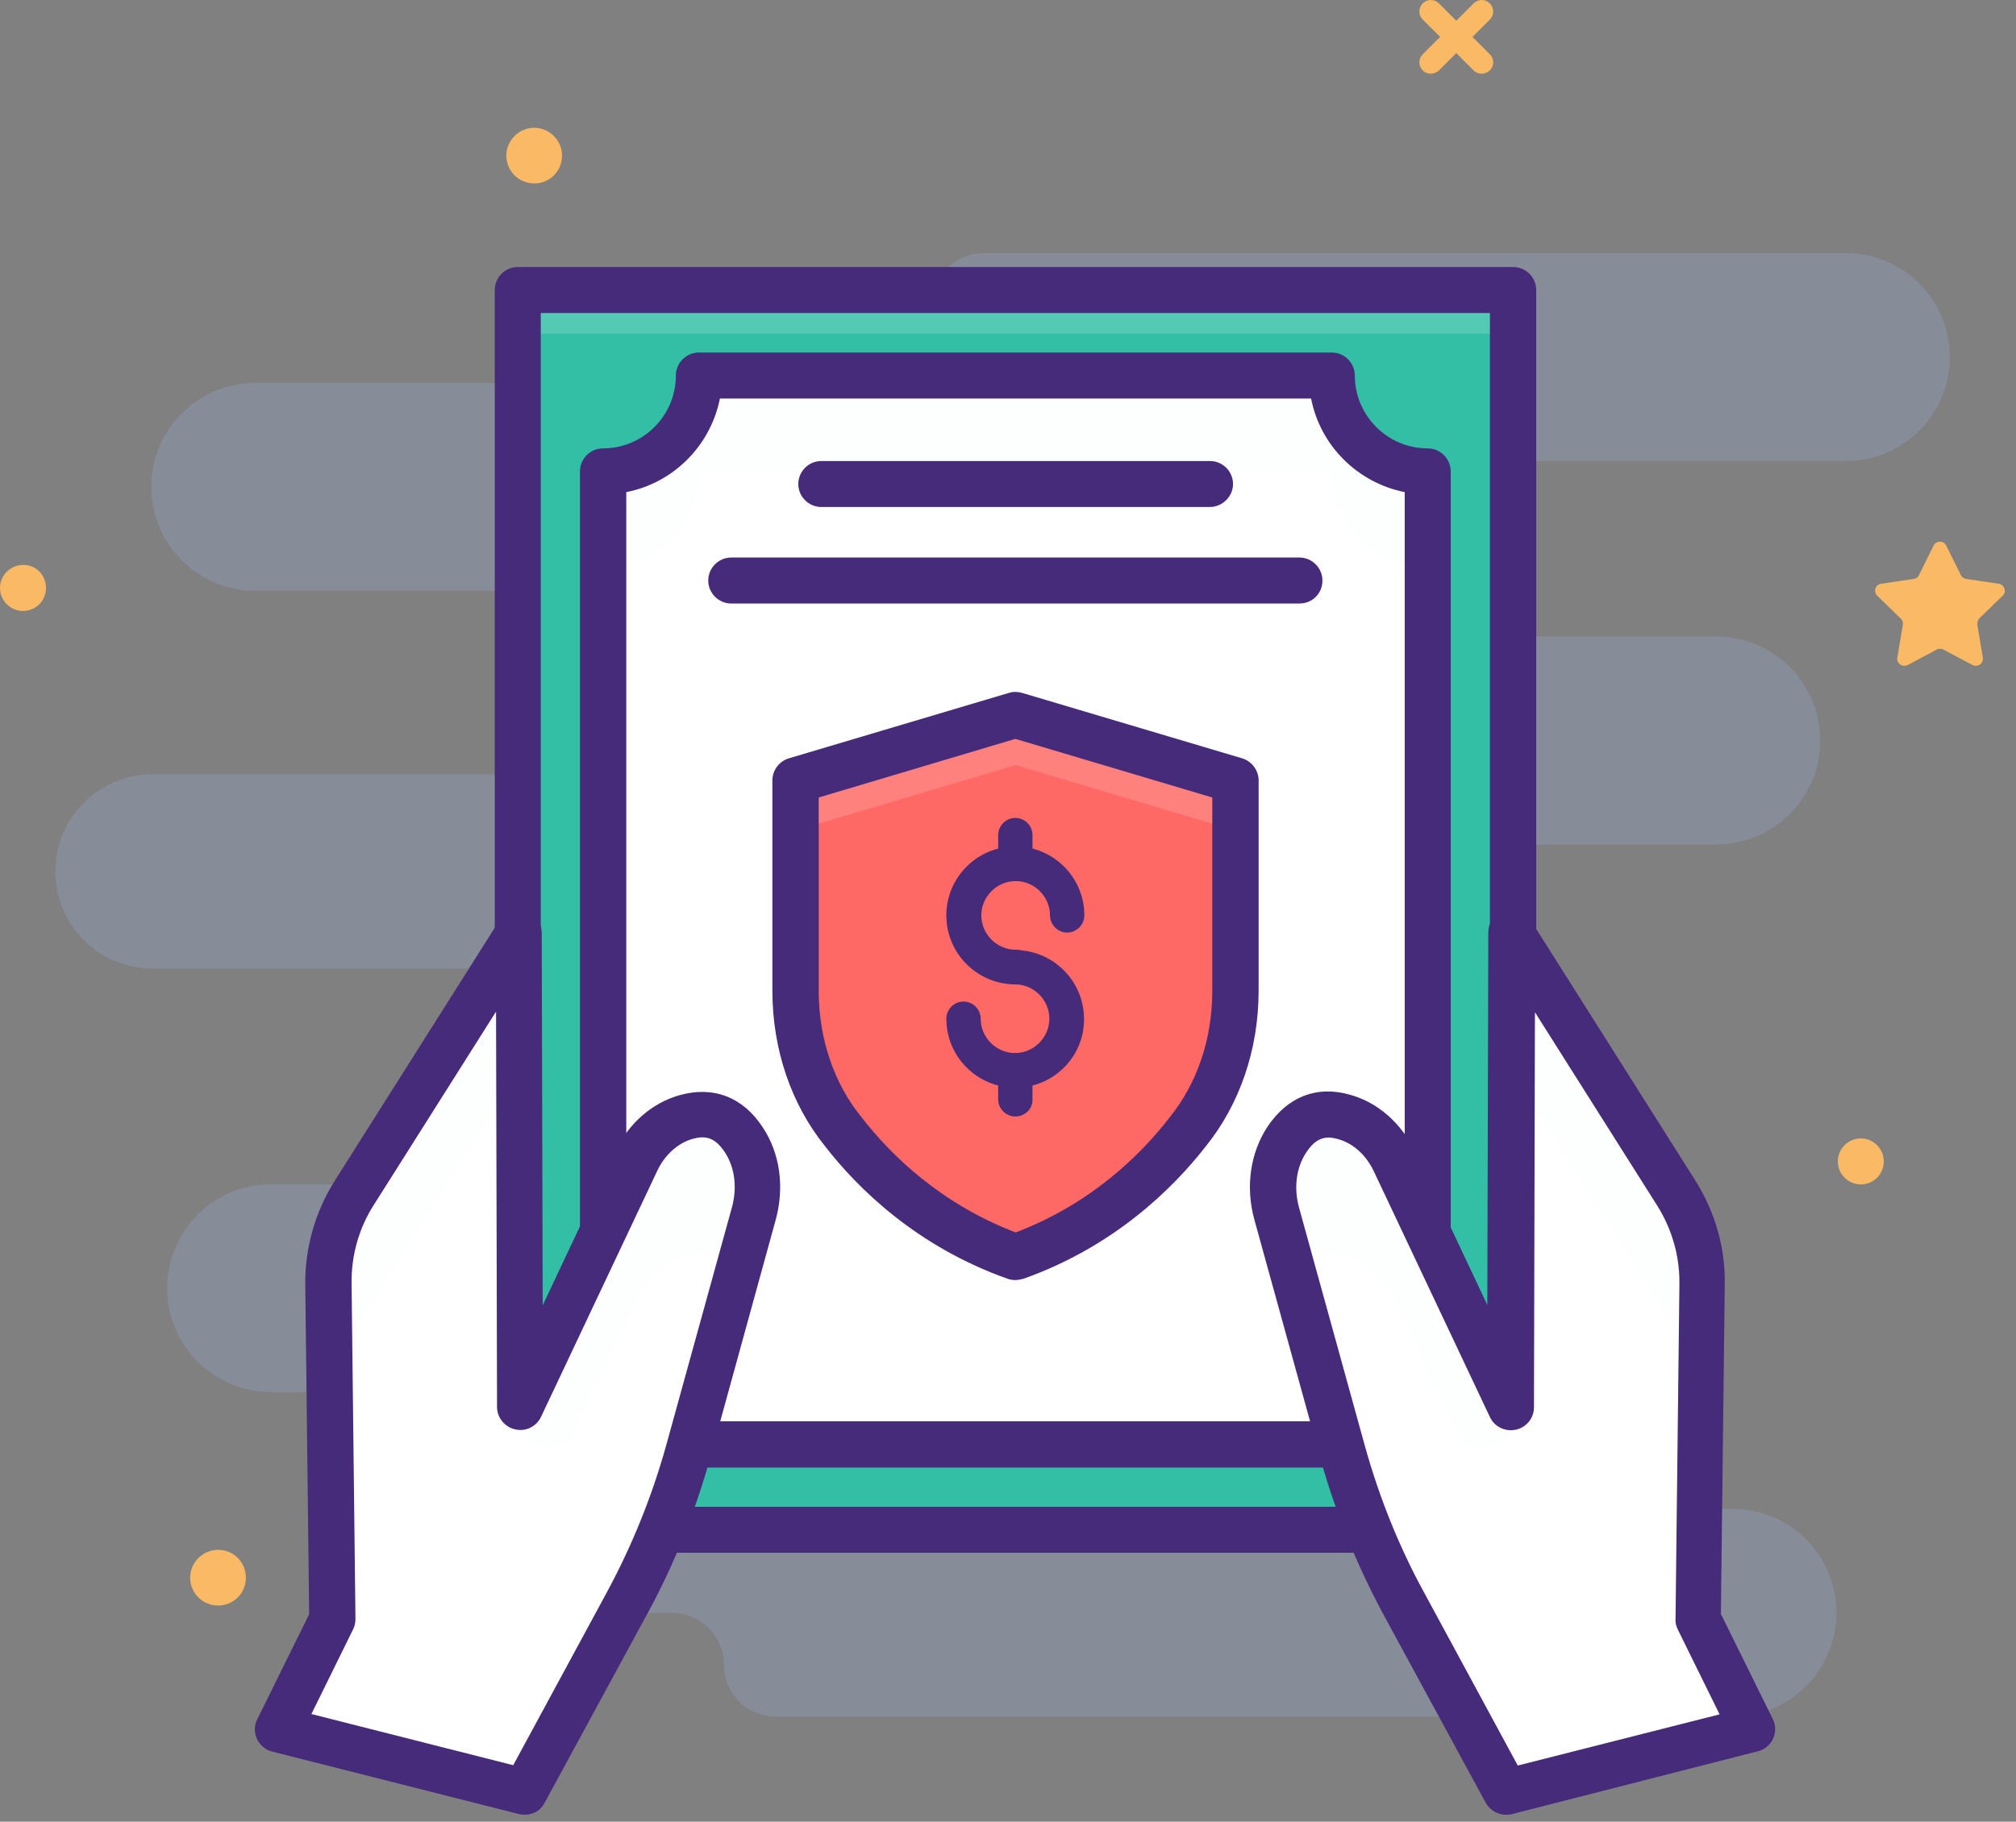 <svg width="156" height="141" viewBox="0 0 156 141" fill="none" xmlns="http://www.w3.org/2000/svg">
<rect x="0" y="0" width="156" height="141" fill="#808080" stroke="none"/>
<path opacity="0.2" d="M142.104 124.821C142.104 127.052 141.202 129.057 139.748 130.511C138.294 131.965 136.289 132.867 134.058 132.867H60.035C57.804 132.867 56.025 131.062 56.025 128.856C56.025 127.753 55.573 126.751 54.846 126.024C54.12 125.297 53.117 124.846 52.014 124.846H35.269C33.038 124.846 31.259 123.041 31.259 120.835V111.761C31.259 109.53 29.454 107.75 27.248 107.75H20.981C16.544 107.75 12.935 104.14 12.935 99.704C12.935 97.472 13.837 95.467 15.291 94.013C16.745 92.559 18.75 91.657 20.981 91.657H41.361C43.591 91.657 45.371 89.852 45.371 87.646V74.962H11.807C7.645 74.962 4.287 71.603 4.287 67.442C4.287 65.362 5.114 63.507 6.492 62.128C7.871 60.775 9.726 59.922 11.807 59.922H45.346V49.745C45.346 47.514 43.541 45.734 41.335 45.734H19.753C15.316 45.734 11.706 42.125 11.706 37.688C11.706 35.457 12.609 33.452 14.063 31.998C15.517 30.544 17.522 29.641 19.753 29.641H68.132C70.363 29.641 72.143 27.837 72.143 25.631V23.6C72.143 21.369 73.948 19.59 76.153 19.59H142.831C147.268 19.59 150.878 23.199 150.878 27.636C150.878 29.867 149.975 31.847 148.522 33.326C147.068 34.78 145.062 35.683 142.831 35.683H117.313C113.553 35.683 110.52 38.741 110.52 42.476C110.52 46.236 113.578 49.269 117.313 49.269H132.805C137.241 49.269 140.851 52.879 140.851 57.315C140.851 59.546 139.949 61.527 138.495 63.005C137.041 64.459 135.036 65.362 132.805 65.362H118.04C113.879 65.362 110.52 68.721 110.52 72.882V109.279C110.52 113.44 113.879 116.799 118.04 116.799H134.083C138.495 116.774 142.104 120.384 142.104 124.821Z" fill="#A8C0FF"/>
<path d="M153.009 48.367L153.435 50.898C153.51 51.349 153.034 51.675 152.633 51.475L150.376 50.272C150.226 50.196 150.026 50.196 149.875 50.272L147.619 51.475C147.218 51.675 146.742 51.349 146.817 50.898L147.243 48.367C147.268 48.191 147.218 48.016 147.093 47.89L145.263 46.111C144.937 45.785 145.112 45.258 145.564 45.183L148.095 44.807C148.271 44.782 148.421 44.682 148.496 44.506L149.624 42.225C149.825 41.824 150.402 41.824 150.602 42.225L151.73 44.506C151.805 44.657 151.956 44.782 152.131 44.807L154.663 45.183C155.114 45.258 155.29 45.81 154.964 46.111L153.134 47.89C153.059 48.016 152.983 48.191 153.009 48.367Z" fill="#F9B965"/>
<path d="M145.77 89.894C145.77 90.896 144.968 91.673 143.991 91.673C143.013 91.673 142.211 90.871 142.211 89.894C142.211 88.916 143.013 88.114 143.991 88.114C144.968 88.114 145.77 88.916 145.77 89.894Z" fill="#F9B965"/>
<path d="M3.559 45.509C3.559 46.511 2.757 47.289 1.78 47.289C0.802 47.289 0 46.486 0 45.509C0 44.531 0.802 43.729 1.78 43.729C2.782 43.704 3.559 44.506 3.559 45.509Z" fill="#F9B965"/>
<path d="M43.491 12.045C43.491 13.248 42.538 14.2 41.335 14.2C40.157 14.2 39.18 13.248 39.18 12.045C39.18 10.867 40.157 9.889 41.335 9.889C42.514 9.889 43.491 10.867 43.491 12.045Z" fill="#F9B965"/>
<path d="M19.026 122.114C19.026 123.317 18.073 124.269 16.87 124.269C15.692 124.269 14.714 123.317 14.714 122.114C14.714 120.935 15.692 119.958 16.87 119.958C18.073 119.958 19.026 120.91 19.026 122.114Z" fill="#F9B965"/>
<path d="M114.656 5.703C114.43 5.703 114.205 5.628 114.029 5.452L110.094 1.517C109.743 1.166 109.743 0.614 110.094 0.263C110.445 -0.088 110.996 -0.088 111.347 0.263L115.283 4.199C115.634 4.55 115.634 5.101 115.283 5.452C115.107 5.602 114.882 5.703 114.656 5.703Z" fill="#F9B965"/>
<path d="M110.721 5.703C110.495 5.703 110.269 5.628 110.094 5.452C109.743 5.101 109.743 4.55 110.094 4.199L114.029 0.263C114.38 -0.088 114.932 -0.088 115.283 0.263C115.634 0.614 115.634 1.166 115.283 1.517L111.347 5.452C111.172 5.602 110.946 5.703 110.721 5.703Z" fill="#F9B965"/>
<path d="M117.096 22.448V118.379H40.065V22.448H117.096Z" fill="#33BFA6"/>
<g opacity="0.4">
<path opacity="0.4" d="M40.065 22.448V25.831H117.071V22.448H40.065Z" fill="white"/>
</g>
<path d="M117.096 120.183H40.065C39.087 120.183 38.285 119.381 38.285 118.404V22.448C38.285 21.47 39.087 20.668 40.065 20.668H117.096C118.073 20.668 118.875 21.47 118.875 22.448V118.379C118.875 119.381 118.073 120.183 117.096 120.183ZM41.845 116.624H115.291V24.227H41.845V116.624Z" fill="#472B7B"/>
<path d="M46.658 104.366V36.485C50.769 36.485 54.077 33.151 54.077 29.065H103.058C103.058 33.176 106.392 36.485 110.478 36.485V104.391C106.367 104.391 103.058 107.725 103.058 111.811H54.077C54.077 107.7 50.769 104.366 46.658 104.366Z" fill="white"/>
<g opacity="0.1">
<path opacity="0.1" d="M110.503 36.485V43.955C106.392 43.955 103.083 40.621 103.083 36.535H54.077C54.077 40.621 50.743 43.955 46.658 43.955V36.485C50.743 36.485 54.077 33.151 54.077 29.04H103.058C103.083 33.151 106.392 36.485 110.503 36.485Z" fill="#294157"/>
</g>
<path d="M103.058 113.591H54.077C53.1 113.591 52.298 112.789 52.298 111.811C52.298 108.703 49.766 106.171 46.658 106.171C45.68 106.171 44.878 105.369 44.878 104.391V36.485C44.878 35.508 45.68 34.705 46.658 34.705C49.766 34.705 52.298 32.174 52.298 29.065C52.298 28.088 53.1 27.286 54.077 27.286H103.058C104.036 27.286 104.838 28.088 104.838 29.065C104.838 32.174 107.37 34.705 110.478 34.705C111.456 34.705 112.258 35.508 112.258 36.485V104.391C112.258 105.369 111.456 106.171 110.478 106.171C107.37 106.171 104.838 108.703 104.838 111.811C104.838 112.789 104.061 113.591 103.058 113.591ZM55.707 110.006H101.454C102.181 106.347 105.063 103.464 108.698 102.762V38.09C105.038 37.362 102.156 34.48 101.454 30.845H55.707C54.98 34.505 52.097 37.388 48.462 38.09V102.762C52.097 103.489 54.98 106.372 55.707 110.006Z" fill="#472B7B"/>
<path d="M93.608 39.242H63.553C62.575 39.242 61.773 38.44 61.773 37.463C61.773 36.485 62.575 35.683 63.553 35.683H93.633C94.611 35.683 95.413 36.485 95.413 37.463C95.413 38.44 94.586 39.242 93.608 39.242Z" fill="#472B7B"/>
<path d="M100.551 46.712H56.584C55.606 46.712 54.804 45.91 54.804 44.933C54.804 43.955 55.606 43.153 56.584 43.153H100.551C101.529 43.153 102.331 43.955 102.331 44.933C102.331 45.935 101.554 46.712 100.551 46.712Z" fill="#472B7B"/>
<path d="M116.995 72.18L129.755 92.359C131.083 94.465 131.785 96.896 131.735 99.378L131.434 125.322L135.645 133.82L116.544 138.658L108.648 124.119C106.618 120.384 105.039 116.424 103.885 112.338L98.797 93.913C98.27 91.983 98.471 89.853 99.574 88.173C100.702 86.469 102.181 85.892 104.011 86.418C105.74 86.92 107.119 88.248 107.896 89.878L116.87 108.878L116.995 72.18Z" fill="white"/>
<path d="M40.165 72.18L27.406 92.359C26.078 94.465 25.376 96.896 25.426 99.378L25.727 125.322L21.515 133.82L40.616 138.658L48.513 124.119C50.543 120.384 52.122 116.424 53.275 112.338L58.364 93.913C58.89 91.983 58.69 89.853 57.587 88.173C56.459 86.469 54.98 85.892 53.15 86.418C51.42 86.92 50.041 88.248 49.264 89.878L40.24 108.929L40.165 72.18Z" fill="white"/>
<g opacity="0.1">
<path opacity="0.1" d="M131.634 108.302C131.409 106.422 130.782 104.642 129.754 103.013L116.995 82.834L116.945 109.856C116.945 112.187 113.762 112.914 112.759 110.783L107.921 100.581C107.169 98.952 105.765 97.598 104.036 97.122C102.432 96.671 101.078 97.047 100 98.3L98.797 93.939C98.27 92.033 98.471 89.953 99.524 88.298C100.652 86.519 102.156 85.917 104.036 86.444C105.765 86.945 107.144 88.273 107.921 89.928L116.895 108.929L116.97 72.18L129.729 92.359C131.033 94.465 131.735 96.896 131.71 99.378L131.634 108.302Z" fill="#294157"/>
</g>
<g opacity="0.1">
<path opacity="0.1" d="M58.339 93.939L57.136 98.3C56.058 97.047 54.704 96.671 53.1 97.122C51.37 97.599 49.992 98.952 49.189 100.581L44.377 110.784C43.374 112.889 40.215 112.187 40.19 109.856L40.115 82.834L27.356 103.013C26.328 104.617 25.702 106.447 25.476 108.302L25.351 99.378C25.326 96.897 26.028 94.465 27.356 92.359L40.115 72.181L40.215 108.929L49.189 89.928C49.967 88.299 51.345 86.945 53.1 86.444C54.93 85.917 56.409 86.494 57.562 88.198C58.69 89.903 58.865 92.009 58.339 93.939Z" fill="#294157"/>
</g>
<path d="M116.544 140.463C115.892 140.463 115.291 140.112 114.965 139.535L107.069 124.996C104.988 121.136 103.334 117.05 102.156 112.839L97.067 94.415C96.365 91.883 96.741 89.251 98.07 87.221C99.624 84.889 101.905 83.987 104.487 84.739C106.643 85.341 108.473 86.97 109.5 89.151L115.09 101.007L115.166 72.18C115.166 71.378 115.692 70.701 116.444 70.476C117.196 70.25 118.023 70.576 118.449 71.228L131.208 91.407C132.712 93.813 133.515 96.57 133.464 99.403L133.164 124.921L137.174 133.043C137.425 133.519 137.425 134.096 137.199 134.572C136.974 135.073 136.548 135.424 136.021 135.55L116.995 140.413C116.845 140.463 116.695 140.463 116.544 140.463ZM102.808 88.048C102.206 88.048 101.654 88.323 101.078 89.201C100.301 90.379 100.1 91.933 100.526 93.487L105.615 111.911C106.718 115.872 108.247 119.707 110.227 123.317L117.447 136.653L133.063 132.692L129.83 126.124C129.704 125.874 129.629 125.598 129.654 125.322L129.955 99.378C129.98 97.222 129.378 95.142 128.25 93.337L118.775 78.347L118.7 108.928C118.7 109.756 118.123 110.483 117.296 110.658C116.469 110.834 115.642 110.433 115.291 109.681L106.317 90.68C105.715 89.401 104.713 88.499 103.56 88.173C103.284 88.098 103.033 88.048 102.808 88.048Z" fill="#472B7B"/>
<path d="M40.591 140.463C40.441 140.463 40.291 140.438 40.165 140.412L21.064 135.575C20.538 135.449 20.112 135.073 19.886 134.597C19.66 134.096 19.66 133.544 19.911 133.068L23.922 124.946L23.621 99.428C23.596 96.596 24.373 93.838 25.877 91.432L38.636 71.253C39.062 70.576 39.864 70.275 40.642 70.501C41.394 70.726 41.92 71.428 41.92 72.205L41.995 101.032L47.585 89.176C48.613 86.97 50.443 85.365 52.598 84.764C55.205 84.037 57.486 84.914 59.016 87.246C60.369 89.276 60.72 91.908 60.018 94.44L54.955 112.839C53.776 117.075 52.147 121.161 50.042 124.996L42.145 139.535C41.845 140.137 41.243 140.463 40.591 140.463ZM24.097 132.667L39.714 136.627L46.933 123.292C48.889 119.682 50.443 115.847 51.546 111.886L56.634 93.462C57.06 91.908 56.86 90.354 56.083 89.176C55.281 87.972 54.529 87.897 53.601 88.148C52.448 88.474 51.42 89.401 50.844 90.655L41.87 109.655C41.519 110.407 40.692 110.834 39.864 110.633C39.062 110.458 38.461 109.731 38.461 108.903L38.385 78.297L28.91 93.287C27.757 95.091 27.18 97.197 27.206 99.328L27.506 125.297C27.506 125.573 27.456 125.849 27.331 126.099L24.097 132.667Z" fill="#472B7B"/>
<path d="M95.588 60.399V76.692C95.588 80.653 94.385 84.538 91.903 87.597C89.221 91.031 84.885 95.067 78.568 97.297C72.251 95.067 67.914 91.056 65.232 87.597C62.751 84.538 61.547 80.653 61.547 76.692V60.399L78.568 55.335L95.588 60.399Z" fill="#FF6965"/>
<g opacity="0.4">
<path opacity="0.4" d="M95.588 60.399V64.284L78.593 59.221L61.547 64.284V60.399L78.593 55.361L95.588 60.399Z" fill="white"/>
</g>
<path d="M78.568 99.077C78.367 99.077 78.167 99.052 77.966 98.977C70.972 96.495 66.41 92.033 63.828 88.7C61.221 85.466 59.768 81.204 59.768 76.692V60.399C59.768 59.622 60.294 58.92 61.046 58.694L78.066 53.631C78.392 53.531 78.743 53.531 79.094 53.631L96.115 58.694C96.867 58.92 97.393 59.622 97.393 60.399V76.692C97.393 81.204 95.939 85.466 93.307 88.725C90.75 92.008 86.188 96.495 79.195 98.977C78.969 99.027 78.768 99.077 78.568 99.077ZM63.352 61.727V76.692C63.352 80.377 64.53 83.862 66.661 86.469C68.892 89.351 72.752 93.161 78.593 95.392C84.459 93.161 88.294 89.351 90.5 86.494C92.655 83.837 93.808 80.377 93.808 76.692V61.727L78.568 57.19L63.352 61.727Z" fill="#472B7B"/>
<path d="M78.568 76.191C75.635 76.191 73.228 73.81 73.228 70.852C73.228 67.919 75.61 65.513 78.568 65.513C81.501 65.513 83.907 67.894 83.907 70.852C83.907 71.579 83.305 72.18 82.579 72.18C81.852 72.18 81.25 71.579 81.25 70.852C81.25 69.398 80.047 68.195 78.593 68.195C77.139 68.195 75.936 69.398 75.936 70.852C75.936 72.306 77.139 73.509 78.593 73.509C79.32 73.509 79.921 74.111 79.921 74.838C79.921 75.59 79.32 76.191 78.568 76.191Z" fill="#472B7B"/>
<path d="M78.568 84.187C75.635 84.187 73.228 81.806 73.228 78.848C73.228 78.121 73.83 77.52 74.557 77.52C75.284 77.52 75.886 78.121 75.886 78.848C75.886 80.302 77.089 81.505 78.543 81.505C79.997 81.505 81.2 80.302 81.2 78.848C81.2 77.394 79.997 76.191 78.543 76.191C77.816 76.191 77.214 75.589 77.214 74.862C77.214 74.135 77.816 73.534 78.543 73.534C81.475 73.534 83.882 75.915 83.882 78.873C83.907 81.781 81.526 84.187 78.568 84.187Z" fill="#472B7B"/>
<path d="M78.568 68.195C77.841 68.195 77.239 67.593 77.239 66.866V64.635C77.239 63.908 77.841 63.307 78.568 63.307C79.295 63.307 79.896 63.908 79.896 64.635V66.866C79.921 67.593 79.32 68.195 78.568 68.195Z" fill="#472B7B"/>
<path d="M78.568 86.418C77.841 86.418 77.239 85.817 77.239 85.09V82.859C77.239 82.132 77.841 81.53 78.568 81.53C79.295 81.53 79.896 82.132 79.896 82.859V85.09C79.921 85.817 79.32 86.418 78.568 86.418Z" fill="#472B7B"/>
</svg>
